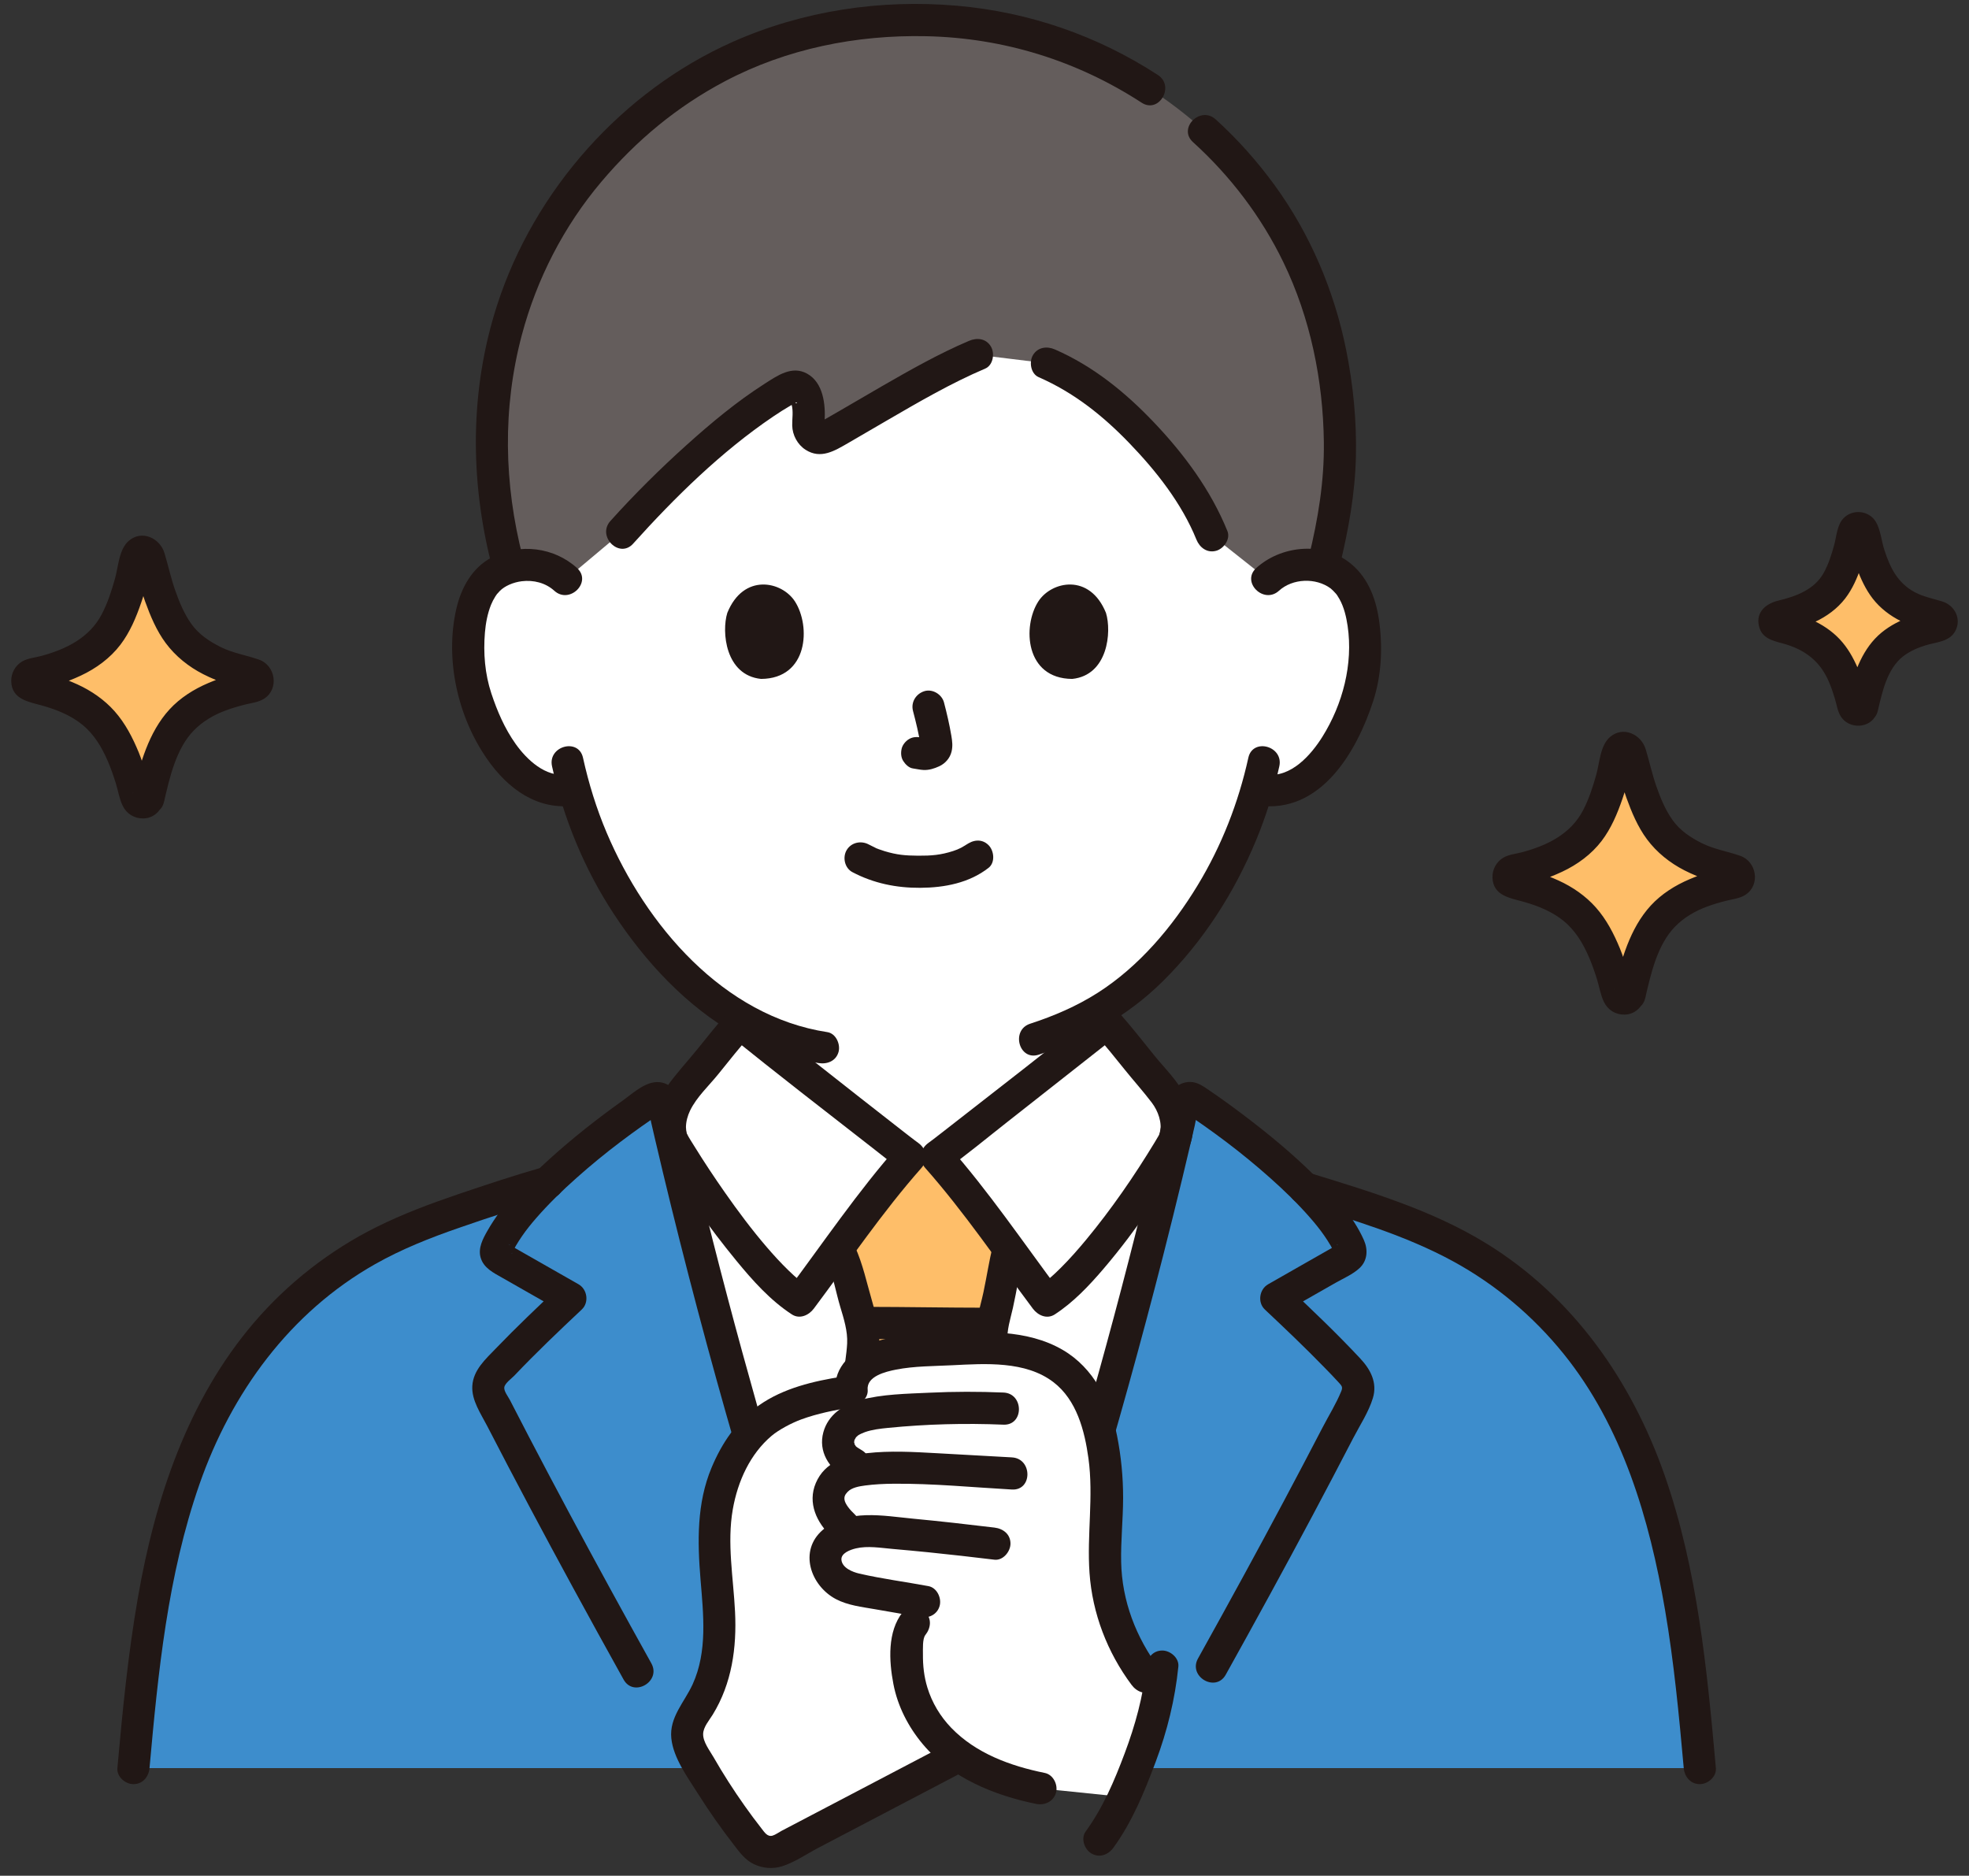 <svg width="169" height="161" viewBox="0 0 169 161" fill="none" xmlns="http://www.w3.org/2000/svg">
<rect x="0" y="0" width="169" height="161" fill="#333333" stroke="none"/>
<g clip-path="url(#clip0_64_866)">
<path d="M108.797 49.732C109.77 48.797 111.08 48.447 112.201 48.486C114.641 48.572 115.679 49.892 116.126 50.667C117.46 52.98 117.403 57.243 116.508 59.88C115.874 61.748 114.836 64.605 112.331 66.653C111.196 67.582 109.471 68.163 107.894 67.709C106.777 71.604 104.741 76.318 101.14 80.699C98.764 83.59 96.483 85.558 93.885 87.021C93.885 89.83 93.885 91.691 93.885 91.691C93.885 92.517 93.885 93.417 94.191 94.22C94.6 95.276 95.15 96.191 96.035 96.906C97.91 98.415 99.837 99.137 102.209 100.03L105.453 101.309C105.453 101.309 101.663 114.343 78.682 114.343C55.7 114.343 52.547 101.309 52.547 101.309L55.797 100.03C58.17 99.137 60.097 98.415 61.971 96.906C62.857 96.191 63.407 95.277 63.816 94.22C64.121 93.417 64.121 92.517 64.121 91.691C64.121 91.691 64.121 90.197 64.119 87.725C61.213 86.132 58.57 83.77 56.046 80.698C52.458 76.332 50.422 71.636 49.303 67.749C47.768 68.124 46.117 67.551 45.017 66.652C42.514 64.603 41.475 61.746 40.841 59.879C39.946 57.241 39.889 52.979 41.223 50.666C41.67 49.891 42.708 48.571 45.148 48.485C46.269 48.445 47.579 48.796 48.552 49.731C48.552 49.731 46.219 25.725 78.106 25.725C109.993 25.725 108.796 49.731 108.796 49.731L108.797 49.732Z" fill="white"/>
<path d="M92.507 87.823V90.934C92.507 92.15 92.447 93.423 92.861 94.587C93.649 96.803 95.288 98.297 97.307 99.413C99.743 100.761 102.497 101.618 105.086 102.639C105.779 102.913 106.6 102.34 106.782 101.677C106.997 100.893 106.514 100.255 105.819 99.981C103.639 99.121 101.347 98.379 99.254 97.326C97.634 96.51 96.001 95.465 95.444 93.634C95.14 92.633 95.264 91.496 95.264 90.464V87.825C95.264 86.05 92.507 86.047 92.507 87.825V87.823Z" fill="#211715"/>
<path d="M62.742 88.523V91.337C62.742 92.278 62.783 93.192 62.394 94.07C61.648 95.755 60.069 96.693 58.467 97.465C56.446 98.438 54.268 99.158 52.18 99.98C51.487 100.252 51.004 100.903 51.217 101.676C51.398 102.335 52.216 102.913 52.913 102.639C55.406 101.658 58.032 100.818 60.403 99.573C62.367 98.541 64.043 97.178 64.933 95.102C65.802 93.071 65.5 90.684 65.5 88.523C65.5 86.748 62.742 86.745 62.742 88.523Z" fill="#211715"/>
<path d="M92.596 128.705C95.66 118.489 98.496 107.887 100.886 97.663C100.9 97.603 100.913 97.544 100.93 97.487C101.218 96.202 100.617 94.578 99.824 93.659C98.357 91.959 96.508 89.501 95.008 87.823C94.371 88.339 81.379 98.583 80.394 99.281H78.105C77.12 98.583 64.128 88.339 63.49 87.823C61.991 89.501 60.142 91.959 58.675 93.659C57.881 94.578 57.28 96.202 57.569 97.487C57.586 97.544 57.599 97.602 57.612 97.663C60.87 111.595 64.955 126.228 69.316 139.632C70.988 144.763 72.131 148.291 73.343 151.761H85.156C86.161 148.877 87.126 145.946 88.379 142.091C88.637 141.316 88.901 140.494 89.183 139.632C90.344 136.065 91.485 132.41 92.596 128.705Z" fill="white"/>
<path d="M11.454 151.761C12.609 138.851 14.097 125.091 22.307 115.06C25.134 111.595 28.685 108.728 32.66 106.689C35.711 105.126 38.992 104.052 42.249 102.989C43.83 102.472 45.428 101.948 47.038 101.494C49.884 98.737 53.414 96.09 56.051 94.341C56.387 94.118 56.837 94.301 56.926 94.694C57.123 95.558 57.325 96.424 57.526 97.296C57.555 97.416 57.584 97.537 57.612 97.663C60.87 111.596 64.955 126.229 69.316 139.633C70.988 144.764 72.131 148.291 73.343 151.761H11.454V151.761Z" fill="#3D8DCC"/>
<path d="M145.895 151.761C144.74 138.851 143.252 125.091 135.042 115.06C132.216 111.595 128.665 108.728 124.689 106.689C121.638 105.126 118.358 104.052 115.1 102.989C114.06 102.644 113.008 102.305 111.956 101.983C109.034 99.052 105.24 96.193 102.447 94.34C102.112 94.118 101.661 94.3 101.572 94.693C101.376 95.557 101.174 96.423 100.972 97.295C100.944 97.416 100.915 97.536 100.886 97.663C97.629 111.595 93.544 126.229 89.183 139.632C88.901 140.494 88.637 141.316 88.379 142.091C87.126 145.947 86.161 148.877 85.156 151.761H145.895Z" fill="#3D8DCC"/>
<path d="M59.941 39.139C57.458 41.369 55.096 43.763 53.367 45.689L48.553 49.732C47.58 48.797 46.269 48.446 45.148 48.486C44.588 48.505 44.102 48.59 43.68 48.718C42.538 44.54 42.053 40.402 42.205 36.811C42.812 22.439 50.403 13.559 57.106 8.574C62.879 4.281 70.092 1.719 78.588 1.719C87.463 1.719 94.354 4.452 100.254 8.703C107.192 13.712 114.373 22.562 114.975 36.812C115.147 40.897 114.667 44.228 113.539 48.681C113.148 48.574 112.704 48.504 112.202 48.486C111.08 48.447 109.77 48.798 108.798 49.732L104.02 45.947C102.477 42.065 98.994 37.776 95.36 34.65C93.24 32.826 91.774 32.021 89.848 31.183L83.863 30.448C79.827 32.148 74.134 35.721 70.94 37.495C70.177 37.918 69.281 37.245 69.382 36.321C69.448 35.712 69.45 35.069 69.244 34.222C69.031 33.345 68.357 32.973 67.832 33.248C65.498 34.472 62.648 36.708 59.941 39.139Z" fill="#645D5C"/>
<path d="M99.377 6.433C94.181 3.054 88.311 1.031 82.136 0.492C75.584 -0.08 68.91 0.918 62.892 3.593C53.412 7.807 45.87 16.312 42.678 26.156C40.322 33.424 40.313 41.173 42.205 48.543C42.646 50.261 45.306 49.533 44.865 47.81C43.254 41.537 43.118 35.05 44.785 28.771C46.066 23.944 48.393 19.414 51.619 15.597C54.635 12.03 58.114 9.148 62.205 6.984C67.514 4.176 73.515 2.98 79.496 3.108C86.128 3.249 92.428 5.201 97.986 8.814C99.478 9.784 100.862 7.397 99.378 6.432L99.377 6.433Z" fill="#211715"/>
<path d="M114.993 48.544C115.747 45.47 116.307 42.343 116.379 39.172C116.448 36.112 116.143 33.022 115.539 30.023C114.519 24.956 112.446 20.072 109.397 15.889C107.904 13.841 106.219 11.949 104.342 10.246C103.03 9.055 101.074 11 102.392 12.196C105.613 15.12 108.253 18.588 110.152 22.507C112.471 27.292 113.56 32.646 113.627 37.947C113.668 41.302 113.131 44.561 112.334 47.811C111.912 49.535 114.57 50.27 114.993 48.544Z" fill="#211715"/>
<path d="M89.151 32.374C92.172 33.697 94.639 35.66 96.922 38.026C99.236 40.424 101.427 43.2 102.689 46.313C102.968 47.003 103.608 47.49 104.385 47.276C105.039 47.096 105.63 46.274 105.348 45.58C103.928 42.077 101.641 38.986 99.047 36.259C96.582 33.667 93.833 31.433 90.543 29.993C89.862 29.694 89.063 29.793 88.656 30.487C88.314 31.072 88.465 32.074 89.151 32.374H89.151Z" fill="#211715"/>
<path d="M54.342 46.664C57.934 42.674 61.91 38.765 66.369 35.748C66.856 35.42 67.35 35.104 67.858 34.809C67.983 34.737 68.368 34.548 68.333 34.522C68.65 34.752 67.794 34.454 67.888 34.425C67.778 34.307 67.786 34.34 67.912 34.522C67.91 34.587 67.921 34.651 67.942 34.713C68.107 35.32 67.986 35.904 67.996 36.516C68.011 37.341 68.445 38.157 69.141 38.605C70.447 39.445 71.644 38.692 72.805 38.023C73.919 37.382 75.025 36.73 76.136 36.084C78.876 34.492 81.638 32.882 84.559 31.639C85.245 31.347 85.396 30.337 85.054 29.752C84.639 29.043 83.855 28.965 83.167 29.258C80.586 30.356 78.133 31.749 75.705 33.146C74.486 33.848 73.274 34.562 72.057 35.269C71.593 35.539 71.129 35.807 70.662 36.071C70.576 36.119 70.462 36.169 70.38 36.229C70.144 36.403 70.447 36.238 70.67 36.312C70.685 36.317 70.682 36.337 70.703 36.337C70.743 36.549 70.761 36.577 70.757 36.419C70.758 36.325 70.765 36.231 70.778 36.138C70.863 34.719 70.665 32.849 69.284 32.077C67.971 31.343 66.713 32.247 65.616 32.948C63.242 34.464 61.054 36.289 58.962 38.168C56.663 40.234 54.461 42.417 52.393 44.715C51.209 46.031 53.152 47.987 54.343 46.665L54.342 46.664Z" fill="#211715"/>
<path d="M47.381 65.772C48.368 70.253 50.158 74.6 52.678 78.437C55.367 82.531 58.906 86.371 63.207 88.796C65.396 90.031 67.793 90.872 70.278 91.25C71.013 91.362 71.76 91.065 71.974 90.287C72.153 89.635 71.752 88.704 71.011 88.591C62.082 87.23 55.433 79.407 52.067 71.466C51.19 69.396 50.523 67.233 50.039 65.039C49.658 63.307 46.999 64.04 47.381 65.772Z" fill="#211715"/>
<path d="M107.146 65.039C106.296 68.898 104.849 72.598 102.799 75.979C100.629 79.558 97.771 82.95 94.215 85.217C92.407 86.369 90.452 87.206 88.418 87.869C86.738 88.416 87.457 91.08 89.151 90.528C93.148 89.227 96.749 87.235 99.757 84.273C103.259 80.824 105.945 76.625 107.82 72.097C108.667 70.052 109.329 67.934 109.805 65.772C110.186 64.043 107.528 63.304 107.146 65.039Z" fill="#211715"/>
<path d="M78.364 61.025C78.622 62.008 78.869 63.006 79.017 64.012L78.967 63.646C78.984 63.784 78.993 63.919 78.978 64.058L79.028 63.692C79.018 63.756 79.004 63.816 78.982 63.877L79.121 63.548C79.102 63.591 79.082 63.628 79.056 63.668L79.271 63.388C79.241 63.426 79.211 63.455 79.173 63.484L79.453 63.269C79.377 63.317 79.297 63.357 79.216 63.394L79.545 63.255C79.415 63.31 79.286 63.349 79.146 63.371L79.513 63.322C79.387 63.337 79.264 63.336 79.139 63.321L79.505 63.371C79.364 63.351 79.226 63.317 79.085 63.298C78.7 63.246 78.373 63.231 78.023 63.437C77.737 63.604 77.464 63.932 77.389 64.26C77.308 64.613 77.326 65.01 77.528 65.323C77.707 65.601 78.008 65.91 78.352 65.957C78.659 65.998 78.958 66.077 79.271 66.09C79.744 66.111 80.185 65.968 80.609 65.775C81.127 65.538 81.532 65.08 81.67 64.521C81.786 64.048 81.735 63.626 81.655 63.152C81.493 62.19 81.27 61.236 81.023 60.292C80.84 59.595 80.029 59.102 79.327 59.329C78.609 59.561 78.167 60.278 78.364 61.025Z" fill="#211715"/>
<path d="M62.424 52.607C61.925 54.228 62.25 57.957 65.321 58.274C69.38 58.25 69.596 53.742 68.229 51.622C67.111 49.886 63.821 49.164 62.424 52.607Z" fill="#211715"/>
<path d="M94.926 52.607C95.425 54.227 95.1 57.957 92.029 58.274C87.97 58.249 87.754 53.741 89.12 51.621C90.239 49.886 93.528 49.164 94.926 52.607Z" fill="#211715"/>
<path d="M49.528 48.757C47.552 46.964 44.612 46.609 42.237 47.829C40.523 48.709 39.566 50.479 39.157 52.297C38.182 56.624 39.285 61.529 41.814 65.157C43.6 67.719 46.136 69.593 49.387 69.138C50.125 69.035 50.529 68.093 50.35 67.442C50.131 66.648 49.394 66.376 48.654 66.48C46.828 66.735 45.225 65.214 44.258 63.855C43.318 62.532 42.679 61.048 42.171 59.514C41.617 57.84 41.475 56.051 41.621 54.298C41.688 53.496 41.842 52.671 42.141 51.921C42.242 51.669 42.37 51.426 42.515 51.196C42.573 51.103 42.635 51.011 42.702 50.923C42.54 51.134 42.848 50.777 42.904 50.719C43.317 50.3 44.052 49.978 44.782 49.89C45.79 49.769 46.817 50.018 47.578 50.708C48.889 51.898 50.845 49.954 49.528 48.757Z" fill="#211715"/>
<path d="M109.772 50.707C110.948 49.639 112.937 49.565 114.214 50.509C114.285 50.561 114.557 50.826 114.713 51.011C114.571 50.842 114.731 51.034 114.777 51.107C114.846 51.216 114.915 51.325 114.977 51.438C115.363 52.133 115.551 52.948 115.667 53.728C116.15 56.997 115.247 60.443 113.51 63.226C112.522 64.81 110.792 66.772 108.696 66.479C107.96 66.376 107.215 66.658 107 67.442C106.823 68.087 107.221 69.034 107.963 69.138C113.338 69.89 116.444 64.555 117.867 60.161C118.585 57.943 118.69 55.494 118.357 53.199C118.073 51.242 117.316 49.358 115.671 48.173C113.329 46.486 109.905 46.867 107.823 48.757C106.506 49.953 108.46 51.898 109.773 50.707H109.772Z" fill="#211715"/>
<path d="M85.156 151.761C86.161 148.877 87.126 145.946 88.382 142.083C86.958 129.881 85.076 115.372 85.076 114.944C85.076 114.175 85.251 113.415 85.425 112.664C85.513 112.324 85.592 111.983 85.662 111.642C86.037 109.947 86.106 109.08 86.543 107.284C86.543 107.284 86.551 107.251 86.566 107.19C84.471 104.366 81.938 101.018 80.394 99.282H78.105C76.578 101 74.082 104.296 72 107.102L72.178 107.673C72.76 108.886 72.92 110.092 73.249 111.157C73.661 112.47 74.072 113.82 74.096 115.195C74.108 115.912 72.127 129.675 70.29 142.621C71.463 146.218 72.382 149.008 73.344 151.76H85.156L85.156 151.761Z" fill="#FEBE69"/>
<path d="M84.577 112.245C81.191 112.244 77.805 112.175 74.419 112.173C72.644 112.173 72.641 114.93 74.419 114.931C77.805 114.932 81.191 115.002 84.577 115.003C86.352 115.004 86.355 112.246 84.577 112.245Z" fill="#211715"/>
<path d="M85.213 106.918C84.897 108.239 84.691 109.58 84.411 110.909C84.132 112.228 83.642 113.623 83.7 114.985C83.739 115.916 83.916 116.859 84.031 117.783C84.618 122.546 85.219 127.307 85.802 132.07C86.213 135.422 86.617 138.775 87.008 142.129C87.095 142.869 87.581 143.508 88.387 143.508C89.066 143.508 89.853 142.874 89.766 142.129C89.101 136.432 88.4 130.739 87.693 125.047C87.284 121.761 86.744 118.463 86.475 115.161C86.394 114.178 86.726 113.213 86.938 112.264C87.279 110.732 87.508 109.178 87.873 107.651C88.286 105.926 85.627 105.19 85.213 106.918Z" fill="#211715"/>
<path d="M71.71 142.35C72.532 136.559 73.36 130.768 74.175 124.976C74.466 122.905 74.756 120.836 75.035 118.764C75.186 117.642 75.395 116.504 75.464 115.372C75.538 114.155 75.2 112.873 74.861 111.715C74.396 110.126 74.06 108.487 73.368 106.976C73.058 106.299 72.079 106.132 71.481 106.481C70.785 106.888 70.675 107.688 70.986 108.368C71.533 109.562 71.744 110.928 72.123 112.183C72.424 113.183 72.765 114.259 72.711 115.316C72.664 116.221 72.471 117.325 72.37 118.075C71.785 122.432 71.1 127.195 70.461 131.695C69.991 135.002 69.52 138.309 69.05 141.616C68.946 142.353 69.231 143.097 70.013 143.312C70.659 143.49 71.604 143.091 71.709 142.349L71.71 142.35Z" fill="#211715"/>
<path d="M94.033 88.798C94.898 89.772 95.714 90.787 96.529 91.802C97.293 92.753 98.119 93.67 98.856 94.64C99.405 95.364 99.765 96.365 99.562 97.27C99.619 97.019 99.527 97.338 99.461 97.453C99.345 97.656 99.225 97.857 99.103 98.057C97.341 100.961 95.391 103.791 93.225 106.408C92.531 107.245 91.811 108.064 91.04 108.831C90.715 109.155 90.382 109.469 90.034 109.768C89.63 110.114 89.61 110.132 89.144 110.437L91.031 110.932C87.86 106.7 84.877 102.272 81.369 98.306L81.09 100.472C82.945 99.147 84.709 97.675 86.501 96.269C89.001 94.309 91.497 92.344 93.991 90.375C94.655 89.851 95.324 89.33 95.984 88.798C96.563 88.329 96.471 87.335 95.984 86.848C95.41 86.274 94.615 86.378 94.034 86.848C89.944 90.149 85.782 93.368 81.637 96.599C81.375 96.804 81.112 97.008 80.85 97.212C80.742 97.296 80.633 97.38 80.525 97.463C80.339 97.608 80.586 97.416 80.606 97.401C80.546 97.447 80.486 97.495 80.425 97.541C80.184 97.726 79.945 97.915 79.698 98.091C78.949 98.626 78.791 99.547 79.419 100.256C82.772 104.046 85.619 108.279 88.649 112.324C89.078 112.897 89.855 113.263 90.536 112.818C92.139 111.773 93.478 110.353 94.715 108.906C96.156 107.22 97.486 105.436 98.754 103.617C99.703 102.255 100.624 100.869 101.485 99.449C101.73 99.046 102.003 98.635 102.162 98.187C102.631 96.866 102.311 95.362 101.742 94.128C101.133 92.81 99.987 91.725 99.083 90.603C98.065 89.339 97.062 88.062 95.984 86.848C94.803 85.518 92.858 87.475 94.034 88.798H94.033Z" fill="#211715"/>
<path d="M62.516 86.848C61.597 87.882 60.734 88.963 59.868 90.04C59.01 91.109 58.039 92.132 57.255 93.255C56.054 94.972 55.716 97.252 56.795 99.084C58.679 102.28 60.855 105.353 63.208 108.218C64.601 109.914 66.111 111.611 67.963 112.818C68.637 113.258 69.421 112.895 69.849 112.323C72.88 108.278 75.727 104.046 79.08 100.256C79.708 99.546 79.55 98.626 78.801 98.09C78.591 97.941 78.389 97.782 78.185 97.626C78.108 97.567 78.031 97.508 77.954 97.448C77.783 97.316 78.2 97.64 77.904 97.409C77.687 97.24 77.468 97.071 77.251 96.901C76.109 96.013 74.97 95.121 73.832 94.228C71.356 92.286 68.884 90.34 66.415 88.391C65.764 87.877 65.11 87.368 64.465 86.847C63.886 86.38 63.081 86.281 62.515 86.847C62.031 87.331 61.932 88.327 62.515 88.797C66.649 92.133 70.854 95.387 75.044 98.651C75.827 99.262 76.6 99.893 77.409 100.47L77.129 98.305C73.621 102.271 70.638 106.698 67.468 110.93L69.355 110.436C68.766 110.052 68.307 109.654 67.685 109.052C67.019 108.409 66.395 107.724 65.792 107.022C64.518 105.537 63.347 103.968 62.225 102.365C61.316 101.066 60.437 99.744 59.603 98.395C59.379 98.03 59.132 97.666 58.942 97.282C58.923 97.244 58.859 97.069 58.904 97.211C58.93 97.294 58.875 96.858 58.875 96.75C58.88 96.263 59.018 95.769 59.227 95.331C59.783 94.167 60.864 93.176 61.667 92.177C62.583 91.037 63.494 89.891 64.465 88.797C65.64 87.473 63.696 85.516 62.515 86.847L62.516 86.848Z" fill="#211715"/>
<path d="M12.833 151.761C13.569 143.551 14.39 135.223 17.122 127.392C19.853 119.561 24.872 112.647 32.197 108.504C34.485 107.21 36.923 106.245 39.403 105.387C42.046 104.473 44.711 103.59 47.402 102.824C49.106 102.339 48.381 99.677 46.669 100.164C44.194 100.869 41.747 101.682 39.311 102.508C36.935 103.314 34.575 104.197 32.327 105.314C28.325 107.303 24.695 110.134 21.793 113.532C16.114 120.182 13.323 128.603 11.841 137.098C10.994 141.95 10.514 146.857 10.076 151.76C10.009 152.503 10.757 153.139 11.454 153.139C12.256 153.139 12.767 152.504 12.833 151.76V151.761Z" fill="#211715"/>
<path d="M111.591 103.313C116.04 104.68 120.633 106.031 124.733 108.271C128.389 110.268 131.599 112.973 134.213 116.214C139.25 122.458 141.581 130.394 142.91 138.178C143.678 142.675 144.11 147.22 144.516 151.76C144.583 152.502 145.102 153.139 145.895 153.139C146.59 153.139 147.341 152.506 147.274 151.76C146.518 143.317 145.698 134.711 142.887 126.658C140.042 118.506 135.007 111.304 127.575 106.731C122.912 103.861 117.524 102.251 112.324 100.653C110.624 100.13 109.897 102.792 111.591 103.313Z" fill="#211715"/>
<path d="M73.161 74.858C74.979 75.818 76.938 76.218 78.993 76.204C81.07 76.191 83.183 75.788 84.847 74.491C85.435 74.033 85.328 73.022 84.847 72.541C84.267 71.961 83.487 72.082 82.898 72.541C83.307 72.223 82.955 72.49 82.85 72.557C82.732 72.633 82.61 72.704 82.485 72.769C82.398 72.815 81.967 72.995 82.313 72.862C82.146 72.926 81.98 72.99 81.809 73.046C80.736 73.391 79.947 73.454 78.803 73.447C77.683 73.44 76.98 73.374 75.935 73.061C75.751 73.006 75.57 72.94 75.388 72.877C75.329 72.857 75.272 72.826 75.212 72.809C75.552 72.908 75.313 72.854 75.222 72.811C74.996 72.705 74.774 72.594 74.552 72.477C73.894 72.129 73.053 72.31 72.666 72.972C72.301 73.594 72.5 74.509 73.16 74.858L73.161 74.858Z" fill="#211715"/>
<path d="M12.741 68.478C12.618 69.007 11.871 69.016 11.735 68.491C11.165 66.296 10.282 63.675 8.94 62.112C7.302 60.206 4.936 59.396 2.743 58.925C2.199 58.808 2.201 58.027 2.746 57.912C4.917 57.452 7.311 56.641 8.903 54.923C10.419 53.287 11.275 49.995 11.754 47.762C11.87 47.221 12.637 47.212 12.765 47.75C13.299 49.983 14.248 53.284 15.767 54.922C17.343 56.623 19.621 57.434 21.727 57.898C22.273 58.018 22.268 58.801 21.719 58.911C19.471 59.361 17.006 60.133 15.37 62.039C14.028 63.601 13.257 66.263 12.741 68.477V68.478Z" fill="#FEBE69"/>
<path d="M11.411 68.112V68.037C11.576 67.872 11.741 67.707 11.906 67.542C12.203 67.46 12.49 67.499 12.767 67.657L13.122 68.266C12.636 67.079 12.405 65.785 11.911 64.589C11.383 63.311 10.759 62.092 9.837 61.05C8.966 60.065 7.837 59.287 6.644 58.744C6.035 58.467 5.411 58.222 4.773 58.024C4.33 57.887 3.36 57.732 3.178 57.596L3.672 58.09C3.728 58.309 3.729 58.528 3.674 58.747L3.179 59.242C3.397 59.08 4.45 58.922 4.927 58.773C5.615 58.557 6.29 58.292 6.943 57.986C8.249 57.374 9.455 56.494 10.333 55.342C11.152 54.268 11.684 52.999 12.119 51.727C12.329 51.112 12.512 50.487 12.675 49.859C12.761 49.53 12.842 49.199 12.919 48.867C12.948 48.742 12.976 48.617 13.004 48.491C13.025 48.394 13.149 48.108 13.082 48.199L12.587 48.693C12.293 48.77 12.009 48.733 11.734 48.581L11.38 47.973C11.834 49.141 12.025 50.428 12.453 51.616C12.903 52.865 13.43 54.13 14.227 55.201C15.068 56.331 16.191 57.228 17.445 57.868C18.119 58.213 18.83 58.5 19.549 58.738C20.022 58.894 21.074 59.065 21.292 59.23L20.797 58.735C20.742 58.517 20.74 58.298 20.792 58.079L21.287 57.585C21.387 57.512 21.231 57.611 21.147 57.624C20.975 57.651 20.801 57.698 20.631 57.737C20.352 57.802 20.074 57.872 19.798 57.949C19.144 58.132 18.509 58.36 17.884 58.626C16.641 59.155 15.464 59.893 14.545 60.895C12.752 62.851 12.004 65.59 11.411 68.112C11.005 69.838 13.664 70.574 14.071 68.844C14.562 66.758 15.097 64.265 16.651 62.68C17.411 61.905 18.376 61.346 19.392 60.973C19.934 60.773 20.491 60.61 21.052 60.471C21.604 60.333 22.194 60.28 22.678 59.966C23.971 59.129 23.65 57.121 22.24 56.623C21.138 56.233 19.999 56.065 18.938 55.537C17.99 55.065 17.067 54.45 16.442 53.579C15.817 52.707 15.391 51.685 15.038 50.673C14.67 49.62 14.438 48.538 14.116 47.473C13.725 46.178 12.174 45.457 11.055 46.419C10.208 47.148 10.164 48.613 9.877 49.639C9.581 50.698 9.242 51.756 8.729 52.732C7.67 54.749 5.676 55.724 3.549 56.301C3.018 56.445 2.384 56.493 1.902 56.775C1.299 57.128 0.943 57.794 0.965 58.485C1.013 60.077 2.531 60.246 3.726 60.591C4.912 60.932 6.093 61.413 7.059 62.198C8.078 63.025 8.738 64.137 9.252 65.329C9.516 65.941 9.733 66.575 9.934 67.21C10.134 67.846 10.239 68.564 10.532 69.163C10.871 69.857 11.532 70.265 12.307 70.249C13.189 70.231 13.775 69.619 14.071 68.844C14.336 68.148 13.777 67.332 13.107 67.148C12.331 66.935 11.677 67.413 11.411 68.112Z" fill="#211715"/>
<path d="M139.876 85.317C139.753 85.845 139.005 85.854 138.869 85.329C138.3 83.135 137.416 80.513 136.074 78.95C134.437 77.044 132.071 76.234 129.878 75.763C129.333 75.646 129.335 74.866 129.88 74.75C132.052 74.29 134.446 73.48 136.038 71.761C137.554 70.125 138.409 66.834 138.888 64.601C139.004 64.059 139.772 64.051 139.9 64.589C140.433 66.822 141.383 70.123 142.901 71.76C144.478 73.461 146.756 74.273 148.861 74.736C149.407 74.856 149.402 75.64 148.853 75.749C146.605 76.2 144.141 76.972 142.504 78.877C141.163 80.439 140.392 83.102 139.876 85.315V85.317Z" fill="#FEBE69"/>
<path d="M138.546 84.95V84.876C138.711 84.711 138.876 84.546 139.041 84.381C139.338 84.299 139.625 84.337 139.902 84.496L140.257 85.104C139.771 83.917 139.54 82.623 139.046 81.428C138.518 80.149 137.894 78.93 136.971 77.888C136.1 76.904 134.972 76.125 133.779 75.582C133.17 75.305 132.546 75.061 131.908 74.862C131.465 74.725 130.495 74.57 130.313 74.434L130.807 74.929C130.863 75.147 130.864 75.366 130.809 75.585L130.314 76.08C130.532 75.918 131.585 75.76 132.062 75.611C132.75 75.395 133.425 75.13 134.078 74.825C135.384 74.213 136.59 73.332 137.468 72.181C138.287 71.106 138.819 69.837 139.254 68.566C139.464 67.95 139.646 67.326 139.81 66.697C139.896 66.368 139.977 66.037 140.054 65.706C140.083 65.58 140.111 65.455 140.139 65.329C140.16 65.233 140.284 64.946 140.216 65.037L139.722 65.531C139.428 65.609 139.144 65.571 138.869 65.419L138.515 64.811C138.969 65.979 139.16 67.267 139.588 68.454C140.038 69.703 140.565 70.969 141.362 72.04C142.203 73.17 143.326 74.066 144.579 74.706C145.254 75.051 145.965 75.339 146.684 75.576C147.157 75.732 148.209 75.903 148.427 76.068L147.932 75.573C147.877 75.355 147.875 75.137 147.927 74.918L148.422 74.423C148.522 74.35 148.366 74.449 148.282 74.462C148.11 74.489 147.936 74.536 147.766 74.576C147.487 74.64 147.209 74.71 146.933 74.787C146.279 74.97 145.644 75.199 145.019 75.465C143.776 75.993 142.599 76.731 141.68 77.733C139.887 79.689 139.139 82.428 138.546 84.95C138.14 86.676 140.798 87.413 141.206 85.683C141.696 83.596 142.232 81.104 143.786 79.519C144.546 78.743 145.511 78.184 146.527 77.811C147.069 77.612 147.626 77.448 148.187 77.309C148.739 77.172 149.329 77.119 149.813 76.804C151.106 75.967 150.785 73.96 149.375 73.461C148.273 73.072 147.134 72.903 146.073 72.375C145.125 71.904 144.201 71.289 143.577 70.417C142.952 69.546 142.526 68.523 142.173 67.512C141.805 66.459 141.573 65.376 141.251 64.312C140.86 63.016 139.309 62.295 138.19 63.258C137.343 63.986 137.299 65.451 137.012 66.478C136.716 67.537 136.377 68.594 135.864 69.57C134.805 71.588 132.811 72.562 130.684 73.139C130.153 73.284 129.519 73.331 129.037 73.614C128.434 73.966 128.078 74.633 128.1 75.323C128.148 76.915 129.666 77.085 130.861 77.429C132.047 77.77 133.228 78.252 134.194 79.037C135.213 79.864 135.873 80.975 136.387 82.168C136.651 82.78 136.868 83.413 137.069 84.049C137.269 84.684 137.374 85.402 137.667 86.001C138.006 86.696 138.667 87.103 139.442 87.087C140.324 87.07 140.91 86.458 141.205 85.683C141.47 84.986 140.912 84.171 140.242 83.987C139.466 83.773 138.812 84.251 138.546 84.95Z" fill="#211715"/>
<path d="M159.845 60.64C159.756 61.023 159.214 61.03 159.115 60.649C158.702 59.057 158.061 57.155 157.088 56.021C155.899 54.638 154.183 54.051 152.592 53.709C152.197 53.624 152.198 53.058 152.594 52.975C154.169 52.641 155.906 52.052 157.061 50.806C158.161 49.619 158.781 47.231 159.129 45.611C159.213 45.218 159.77 45.212 159.863 45.602C160.25 47.222 160.939 49.617 162.041 50.806C163.184 52.04 164.837 52.629 166.365 52.964C166.761 53.051 166.757 53.62 166.359 53.7C164.728 54.026 162.94 54.586 161.752 55.969C160.779 57.102 160.219 59.034 159.845 60.64Z" fill="#FEBE69"/>
<path d="M158.655 59.944L158.704 59.901L159.312 59.547L159.654 59.552L160.262 59.906C160.41 60.144 160.433 60.129 160.332 59.861C160.302 59.753 160.272 59.646 160.24 59.538C160.165 59.282 160.087 59.027 160.002 58.774C159.841 58.295 159.658 57.826 159.459 57.362C159.07 56.458 158.588 55.601 157.912 54.878C157.239 54.159 156.389 53.594 155.492 53.197C154.627 52.814 153.692 52.677 152.829 52.328L153.438 52.682L153.626 52.975V53.708L153.439 54.002L152.83 54.356C153.267 54.181 153.761 54.123 154.213 53.984C154.748 53.819 155.274 53.614 155.782 53.378C156.779 52.914 157.7 52.244 158.372 51.37C159 50.555 159.406 49.603 159.742 48.636C160.055 47.735 160.158 46.726 160.511 45.849L160.156 46.458L159.86 46.643H159.127C158.654 46.029 158.486 45.924 158.622 46.328C158.653 46.453 158.685 46.58 158.719 46.705C158.771 46.903 158.826 47.102 158.882 47.299C159.022 47.782 159.177 48.262 159.355 48.733C159.708 49.667 160.115 50.575 160.728 51.369C161.368 52.197 162.225 52.853 163.16 53.316C163.665 53.566 164.197 53.781 164.734 53.955C165.19 54.103 165.688 54.167 166.128 54.348L165.519 53.993L165.33 53.702V52.969L165.514 52.674L166.123 52.319C165.238 52.664 164.281 52.78 163.394 53.162C162.481 53.555 161.612 54.094 160.928 54.826C159.55 56.3 158.968 58.356 158.515 60.274C158.108 62 160.766 62.736 161.175 61.007C161.557 59.389 161.97 57.391 163.367 56.319C163.933 55.885 164.601 55.599 165.276 55.39C166.191 55.106 167.325 55.101 167.83 54.151C168.373 53.131 167.782 51.971 166.731 51.635C165.922 51.376 165.112 51.237 164.352 50.833C162.866 50.041 162.225 48.723 161.728 47.178C161.487 46.429 161.407 45.452 160.998 44.779C160.401 43.794 158.98 43.668 158.205 44.507C157.673 45.084 157.629 46.048 157.429 46.775C157.2 47.609 156.939 48.445 156.513 49.201C155.717 50.612 154.14 51.193 152.64 51.551C151.6 51.8 150.7 52.507 150.966 53.708C151.204 54.783 152.1 54.98 153.027 55.232C154.904 55.744 156.217 56.735 156.986 58.543C157.18 58.998 157.336 59.472 157.482 59.944C157.636 60.443 157.713 61.036 157.99 61.484C158.68 62.601 160.483 62.566 161.035 61.336C161.34 60.657 161.231 59.853 160.54 59.449C159.951 59.104 158.96 59.261 158.653 59.944L158.655 59.944Z" fill="#211715"/>
<path d="M74.673 151.394C70.615 139.764 66.974 127.969 63.719 116.089C61.978 109.734 60.35 103.347 58.856 96.929C58.547 95.604 58.49 93.344 56.875 92.933C55.602 92.609 54.405 93.781 53.445 94.467C51.282 96.012 49.181 97.661 47.209 99.445C45.199 101.265 43.173 103.284 41.825 105.661C41.441 106.338 41.026 107.121 41.247 107.922C41.5 108.843 42.37 109.253 43.13 109.687C44.841 110.663 46.553 111.637 48.264 112.613L47.984 110.448C46.148 112.175 44.321 113.914 42.572 115.73C41.679 116.658 40.614 117.595 40.538 118.971C40.47 120.2 41.273 121.345 41.814 122.395C44.207 127.035 46.662 131.642 49.157 136.228C50.6 138.88 52.057 141.525 53.525 144.164C54.387 145.716 56.77 144.326 55.906 142.772C53.507 138.458 51.136 134.128 48.807 129.775C47.655 127.622 46.514 125.463 45.385 123.299C44.841 122.255 44.3 121.209 43.762 120.162C43.625 119.895 43.239 119.405 43.283 119.082C43.33 118.729 43.921 118.311 44.149 118.071C46.009 116.112 47.967 114.248 49.934 112.398C50.58 111.792 50.409 110.663 49.655 110.233C48.596 109.629 47.537 109.025 46.477 108.422C45.988 108.143 45.499 107.864 45.011 107.586C44.766 107.447 44.522 107.307 44.278 107.167C44.115 107.074 43.952 106.982 43.789 106.889C43.578 106.765 43.57 106.756 43.767 106.861L43.955 107.556C43.899 107.637 43.895 107.634 43.945 107.545C43.979 107.474 44.015 107.405 44.052 107.335C44.127 107.192 44.206 107.051 44.288 106.911C44.447 106.64 44.618 106.376 44.795 106.117C45.173 105.565 45.591 105.046 46.031 104.542C47.1 103.316 48.273 102.182 49.487 101.101C50.701 100.02 51.968 98.981 53.269 97.999C53.865 97.549 54.467 97.108 55.076 96.676C55.386 96.457 55.696 96.241 56.009 96.027C56.158 95.925 56.306 95.824 56.456 95.724L56.602 95.626C56.943 95.431 56.767 95.423 56.075 95.602L55.581 95.107C55.706 95.273 55.813 96.006 55.893 96.356C55.994 96.791 56.094 97.226 56.195 97.661C56.427 98.657 56.663 99.653 56.902 100.648C57.367 102.587 57.843 104.523 58.331 106.456C59.339 110.454 60.396 114.441 61.497 118.415C63.652 126.186 65.997 133.899 68.495 141.566C69.644 145.094 70.789 148.623 72.011 152.126C72.257 152.829 72.955 153.296 73.707 153.089C74.39 152.902 74.917 152.099 74.67 151.393L74.673 151.394Z" fill="#211715"/>
<path d="M86.485 152.127C91.56 137.55 96.014 122.739 99.83 107.784C100.391 105.584 100.937 103.382 101.469 101.176C101.721 100.128 101.969 99.079 102.216 98.03C102.326 97.559 102.435 97.089 102.544 96.618C102.641 96.2 102.75 95.33 102.917 95.109L102.422 95.604C101.759 95.428 101.56 95.42 101.823 95.58C101.896 95.628 101.969 95.677 102.041 95.725C102.19 95.826 102.34 95.927 102.488 96.028C102.774 96.224 103.059 96.422 103.341 96.622C103.978 97.071 104.606 97.531 105.229 98C106.53 98.983 107.793 100.018 109.011 101.102C110.229 102.186 111.398 103.317 112.466 104.543C112.886 105.025 113.288 105.52 113.653 106.046C113.849 106.328 114.036 106.616 114.209 106.912C114.291 107.052 114.37 107.193 114.446 107.337C114.493 107.427 114.538 107.697 114.542 107.558L114.731 106.862C114.927 106.758 114.92 106.767 114.708 106.89C114.586 106.96 114.464 107.03 114.342 107.1C114.098 107.239 113.853 107.378 113.609 107.518C113.079 107.82 112.549 108.122 112.019 108.423C110.96 109.027 109.901 109.63 108.842 110.235C108.088 110.665 107.918 111.793 108.563 112.4C110.3 114.035 112.03 115.68 113.693 117.392C114.1 117.81 114.511 118.228 114.901 118.661C115.151 118.939 115.272 119.043 115.124 119.407C114.686 120.482 114.039 121.517 113.505 122.547C111.328 126.743 109.104 130.913 106.842 135.063C105.513 137.5 104.173 139.93 102.824 142.355C101.96 143.908 104.341 145.3 105.205 143.747C107.729 139.21 110.224 134.655 112.664 130.071C113.832 127.875 114.989 125.673 116.133 123.464C116.709 122.351 117.474 121.199 117.837 119.995C118.233 118.684 117.636 117.553 116.759 116.613C114.763 114.474 112.643 112.454 110.512 110.45L110.233 112.616C111.699 111.779 113.167 110.944 114.633 110.108C115.313 109.721 116.119 109.38 116.695 108.84C117.385 108.192 117.425 107.248 117.059 106.428C116.13 104.339 114.461 102.535 112.86 100.939C110.948 99.032 108.854 97.313 106.703 95.684C105.754 94.965 104.787 94.268 103.803 93.597C103.295 93.25 102.789 92.867 102.14 92.867C101.28 92.867 100.534 93.445 100.27 94.251C99.797 95.692 99.566 97.259 99.215 98.737C98.84 100.319 98.458 101.898 98.067 103.476C97.276 106.669 96.455 109.855 95.605 113.033C93.893 119.431 92.064 125.798 90.112 132.128C88.122 138.582 86.044 145.018 83.823 151.396C83.578 152.099 84.102 152.904 84.786 153.092C85.546 153.301 86.237 152.835 86.482 152.129L86.485 152.127Z" fill="#211715"/>
<path d="M61.505 135.572C61.275 132.779 61.098 129.933 62.134 127.009C63.947 122.273 66.686 120.321 73.123 119.421C72.838 118.224 73.923 117.088 75.214 116.598C76.455 116.127 77.846 116.023 79.203 115.949C81.174 115.841 83.151 115.688 85.125 115.746C87.099 115.804 89.123 116.181 90.713 117.176C93.175 118.717 94.169 121.43 94.622 123.999C94.89 125.516 95.023 127.049 95.019 128.582C95.013 130.775 94.728 132.969 94.903 135.157C95.193 138.814 96.788 142.392 99.448 145.281C98.93 148.183 97.955 150.839 96.477 154.245L89.307 153.507C86.672 152.986 84.266 152.073 82.342 150.705L81.419 151.189L67.205 158.64C66.378 159.2 65.263 159.02 64.639 158.24C62.754 155.887 61.088 153.407 59.661 150.831C59.289 150.161 58.927 149.451 58.972 148.711C59.025 147.832 59.638 147.063 60.105 146.277C62.196 142.765 61.805 139.214 61.505 135.572Z" fill="white"/>
<path d="M72.332 118.153C69.845 118.537 67.236 119.148 65.146 120.622C63.235 121.97 61.967 123.84 61.073 125.976C59.795 129.03 59.859 132.327 60.126 135.566C60.371 138.561 60.738 141.746 59.449 144.57C58.751 146.099 57.438 147.397 57.619 149.198C57.792 150.908 59.037 152.574 59.93 153.994C60.882 155.507 61.915 156.964 63.008 158.377C63.5 159.013 63.957 159.647 64.702 160.004C65.465 160.369 66.329 160.439 67.138 160.185C68.206 159.849 69.271 159.111 70.254 158.596L75.229 155.988C77.525 154.785 79.82 153.581 82.116 152.378C83.688 151.554 82.296 149.173 80.724 149.997C76.176 152.381 71.627 154.765 67.079 157.149C66.852 157.268 66.562 157.485 66.314 157.557C65.869 157.687 65.627 157.282 65.366 156.951C64.865 156.316 64.385 155.665 63.917 155.005C62.958 153.651 62.062 152.252 61.236 150.813C60.91 150.245 60.334 149.516 60.351 148.831C60.365 148.23 60.877 147.657 61.177 147.168C62.819 144.487 63.241 141.431 63.089 138.339C62.946 135.433 62.387 132.45 62.896 129.552C63.325 127.114 64.394 124.794 66.225 123.243C66.831 122.73 67.932 122.139 68.785 121.829C70.167 121.326 71.615 121.034 73.066 120.811C73.802 120.697 74.21 119.773 74.029 119.115C73.813 118.328 73.071 118.038 72.333 118.152L72.332 118.153Z" fill="#211715"/>
<path d="M99.507 143.23C97.505 140.546 96.296 137.425 96.229 134.061C96.193 132.232 96.393 130.409 96.397 128.581C96.401 126.793 96.226 124.99 95.877 123.235C95.294 120.294 93.883 117.419 91.208 115.863C88.118 114.066 84.328 114.277 80.894 114.471C78.898 114.584 76.741 114.547 74.847 115.268C73.194 115.897 71.537 117.342 71.715 119.281C71.783 120.022 72.3 120.66 73.094 120.66C73.787 120.66 74.541 120.026 74.473 119.281C74.367 118.126 76.025 117.731 76.906 117.558C78.478 117.25 80.144 117.264 81.74 117.183C84.57 117.041 88.023 116.8 90.417 118.635C92.413 120.164 93.094 122.796 93.421 125.169C93.876 128.459 93.279 131.728 93.514 135.018C93.761 138.499 95.042 141.827 97.125 144.621C97.57 145.217 98.318 145.521 99.012 145.116C99.6 144.772 99.954 143.83 99.507 143.23Z" fill="#211715"/>
<path d="M86.125 119.526C84.009 119.438 81.892 119.439 79.777 119.54C77.827 119.633 75.715 119.658 73.821 120.172C72.384 120.562 71.076 121.435 70.668 122.936C70.22 124.582 71.152 126.041 72.553 126.844C74.095 127.729 75.486 125.347 73.945 124.463C73.793 124.376 73.511 124.201 73.459 124.138C73.394 124.062 73.36 123.965 73.305 123.883C73.416 124.047 73.297 123.722 73.309 123.876C73.305 123.817 73.314 123.744 73.328 123.668C73.37 123.429 73.282 123.718 73.343 123.597C73.379 123.525 73.42 123.457 73.461 123.388C73.537 123.258 73.31 123.511 73.491 123.349C73.513 123.329 73.682 123.178 73.633 123.216C73.745 123.131 74.045 122.992 74.242 122.923C74.878 122.702 75.553 122.627 76.219 122.56C79.51 122.233 82.821 122.146 86.125 122.284C87.9 122.357 87.897 119.599 86.125 119.526H86.125Z" fill="#211715"/>
<path d="M86.856 125.092C84.699 124.972 82.541 124.852 80.384 124.732C78.388 124.621 76.393 124.505 74.4 124.731C72.591 124.935 70.793 125.475 70.021 127.294C69.295 129.006 70.096 130.703 71.376 131.896C72.674 133.105 74.628 131.159 73.326 129.946C72.958 129.603 72.553 129.111 72.49 128.755C72.445 128.494 72.51 128.303 72.745 128.057C73.108 127.675 73.749 127.573 74.266 127.504C75.067 127.398 75.881 127.361 76.688 127.354C80.072 127.324 83.479 127.663 86.856 127.851C88.629 127.949 88.623 125.191 86.856 125.093L86.856 125.092Z" fill="#211715"/>
<path d="M85.352 131.117C83.026 130.838 80.698 130.572 78.366 130.352C75.809 130.111 72.759 129.479 70.62 131.315C68.531 133.109 69.563 136.092 71.732 137.249C72.758 137.796 73.969 137.926 75.099 138.125C76.384 138.352 77.671 138.563 78.954 138.801C79.685 138.937 80.44 138.599 80.65 137.838C80.834 137.167 80.422 136.279 79.687 136.142C77.714 135.775 75.712 135.517 73.756 135.067C73.174 134.933 72.293 134.583 72.221 133.892C72.162 133.324 72.948 133.025 73.465 132.903C74.468 132.666 75.58 132.86 76.592 132.948C77.641 133.04 78.69 133.138 79.738 133.243C81.612 133.431 83.482 133.651 85.352 133.874C86.092 133.963 86.73 133.177 86.73 132.495C86.73 131.677 86.094 131.206 85.352 131.117Z" fill="#211715"/>
<path d="M77.476 138.382C76.155 140.037 76.3 142.563 76.679 144.537C77.045 146.449 77.953 148.213 79.196 149.699C81.61 152.585 85.339 154.108 88.941 154.836C89.67 154.984 90.43 154.626 90.637 153.873C90.824 153.193 90.407 152.326 89.674 152.177C86.738 151.583 83.762 150.503 81.641 148.3C80.701 147.324 79.992 146.141 79.596 144.844C79.309 143.903 79.207 142.973 79.216 141.993C79.22 141.552 79.165 140.661 79.427 140.333C79.891 139.752 79.995 138.951 79.427 138.383C78.945 137.902 77.944 137.799 77.477 138.383L77.476 138.382Z" fill="#211715"/>
<path d="M98.381 143.049C98.121 145.61 97.435 148.09 96.531 150.496C95.64 152.869 94.676 155.144 93.183 157.203C92.746 157.806 93.079 158.74 93.678 159.09C94.374 159.497 95.126 159.2 95.564 158.595C97.191 156.351 98.219 153.814 99.191 151.229C100.187 148.577 100.853 145.868 101.139 143.049C101.214 142.307 100.451 141.67 99.76 141.67C98.952 141.67 98.457 142.305 98.381 143.049Z" fill="#211715"/>
</g>
<defs>
<clipPath id="clip0_64_866">
<rect width="167.072" height="160" fill="white" transform="translate(0.964 0.337)"/>
</clipPath>
</defs>
</svg>
